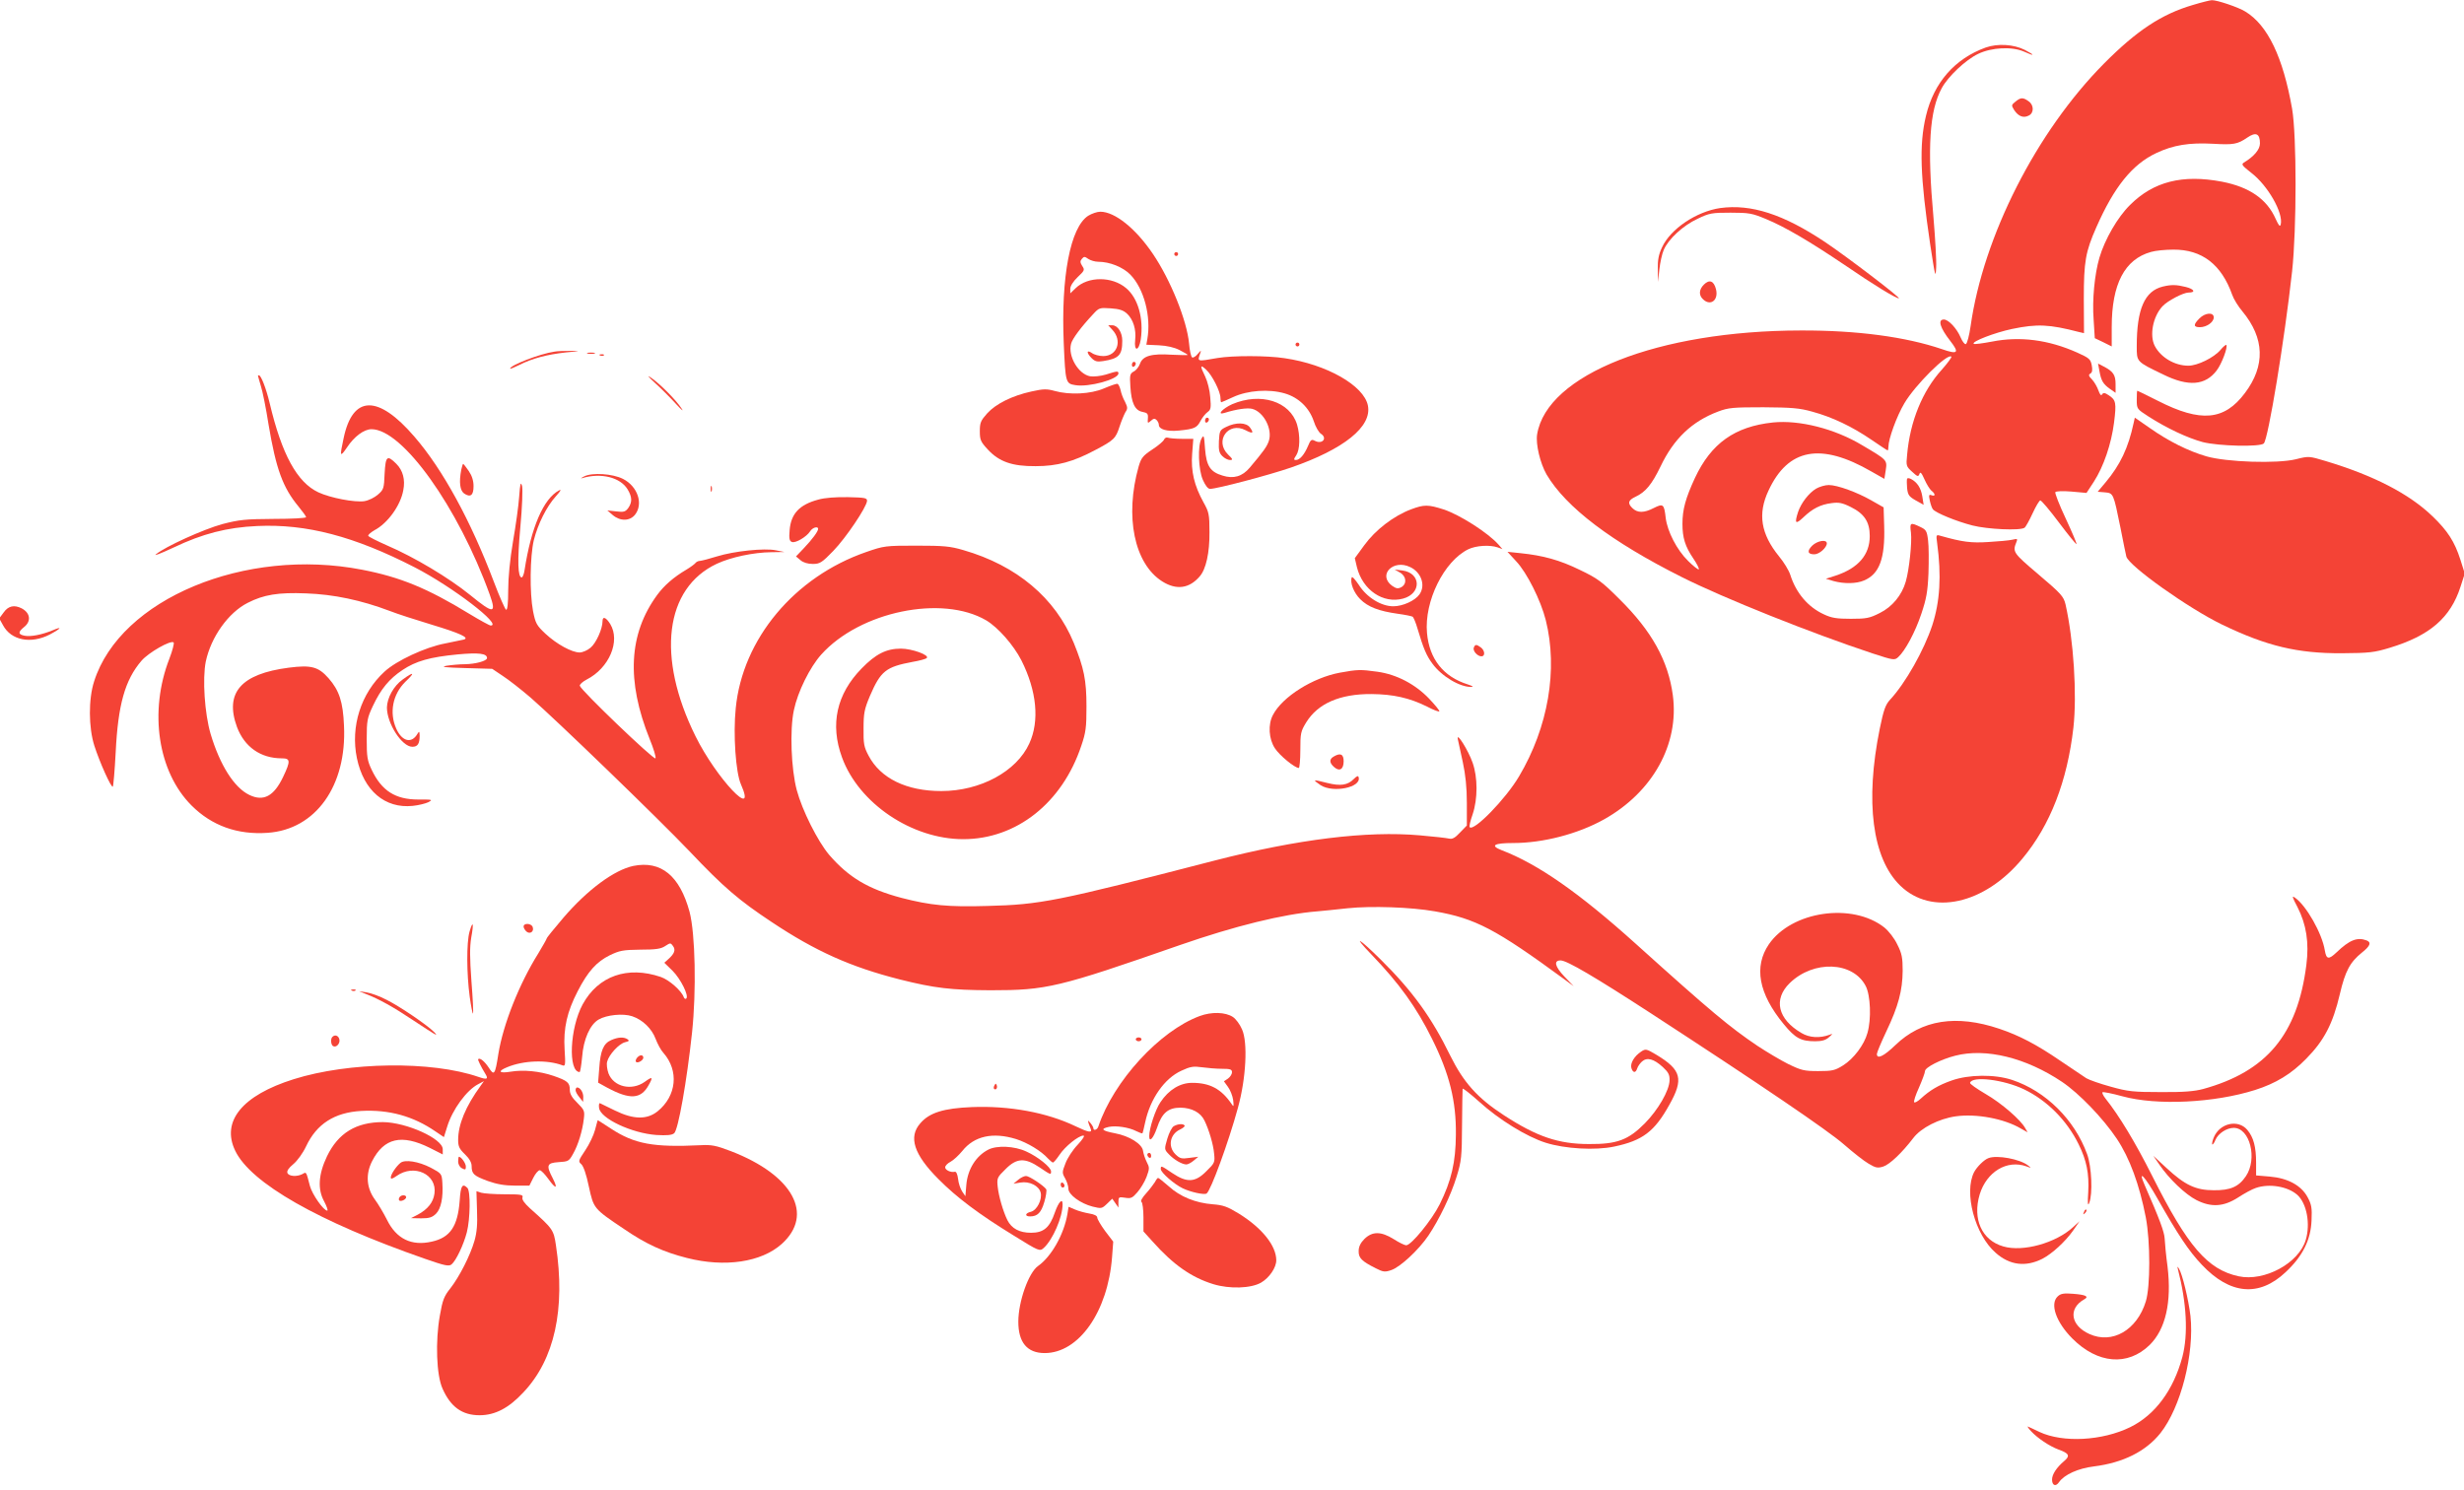 <?xml version="1.0" standalone="no"?>
<!DOCTYPE svg PUBLIC "-//W3C//DTD SVG 20010904//EN"
 "http://www.w3.org/TR/2001/REC-SVG-20010904/DTD/svg10.dtd">
<svg version="1.0" xmlns="http://www.w3.org/2000/svg"
 width="1280pt" height="774pt" viewBox="0 0 1280 774"
 preserveAspectRatio="xMidYMid meet">
<g transform="translate(0,774) scale(0.1,-0.1)"
fill="#f44336" stroke="none">
<path d="M11391 7714 c-163 -48 -291 -133 -461 -304 -351 -354 -627 -897 -693
-1364 -7 -49 -18 -91 -25 -94 -6 -2 -18 14 -27 35 -20 47 -63 93 -87 93 -33 0
-20 -43 33 -111 49 -63 40 -72 -43 -43 -188 64 -441 98 -733 97 -742 -1 -1319
-229 -1370 -540 -8 -51 16 -150 49 -208 101 -171 337 -350 704 -534 217 -109
675 -292 990 -396 110 -36 114 -36 133 -19 36 33 88 129 120 225 26 77 33 115
37 210 2 64 2 141 -2 171 -6 50 -10 56 -42 71 -50 24 -54 22 -47 -30 6 -51 -9
-193 -27 -255 -20 -70 -70 -131 -135 -163 -53 -27 -70 -30 -150 -30 -73 0
-100 4 -140 23 -83 38 -145 111 -175 206 -7 22 -33 65 -58 95 -95 117 -112
221 -55 342 102 220 272 251 535 99 l67 -38 7 45 c8 53 8 53 -121 129 -144 87
-328 133 -465 119 -199 -21 -321 -109 -405 -288 -49 -106 -65 -164 -65 -239 0
-72 14 -117 56 -179 19 -28 32 -54 29 -57 -3 -3 -28 16 -56 44 -58 57 -107
152 -116 223 -8 72 -13 76 -61 52 -52 -27 -86 -27 -113 0 -25 25 -21 40 17 58
52 24 85 64 130 157 69 145 164 235 300 286 53 20 77 22 234 22 147 -1 188 -4
255 -23 103 -28 206 -77 307 -146 44 -30 81 -55 84 -55 2 0 4 9 4 19 0 40 43
159 83 226 56 95 224 262 244 242 3 -3 -20 -34 -50 -68 -100 -110 -165 -268
-180 -443 -6 -56 -4 -60 26 -87 28 -26 32 -27 38 -12 4 14 11 7 26 -27 11 -25
27 -51 36 -59 22 -17 22 -32 1 -24 -14 5 -15 1 -9 -28 4 -19 11 -39 16 -45 15
-19 123 -63 205 -84 78 -20 247 -28 271 -12 6 4 25 38 42 75 17 37 35 67 40
67 6 0 50 -52 97 -115 48 -64 89 -114 91 -112 2 3 -23 62 -56 133 -33 70 -57
132 -54 137 3 5 38 7 84 3 l78 -7 38 58 c51 79 91 197 105 307 13 103 10 118
-27 142 -21 14 -28 15 -35 5 -5 -9 -11 -2 -19 20 -6 18 -21 44 -33 57 -18 18
-20 25 -9 31 10 6 12 19 7 44 -6 31 -13 37 -75 65 -150 67 -298 86 -444 57
-48 -9 -91 -15 -94 -11 -12 11 109 58 200 77 130 27 193 24 347 -16 l26 -6 -1
178 c0 195 9 245 65 372 92 209 186 327 312 386 87 41 170 55 295 48 105 -6
126 -3 177 32 45 31 66 21 66 -30 0 -32 -31 -68 -84 -100 -14 -9 -8 -16 39
-53 86 -66 167 -208 153 -268 -4 -14 -10 -7 -26 28 -46 104 -136 166 -279 194
-205 39 -356 1 -478 -121 -65 -64 -131 -179 -159 -274 -25 -86 -38 -218 -30
-322 l6 -96 44 -21 44 -22 0 101 c0 223 67 352 204 390 23 7 75 12 116 12 149
1 250 -77 306 -235 7 -21 31 -60 53 -86 115 -139 120 -282 13 -424 -107 -143
-229 -154 -451 -41 -58 29 -106 53 -108 53 -2 0 -3 -21 -3 -47 0 -48 1 -48 61
-87 95 -61 204 -112 282 -133 83 -21 298 -26 317 -7 23 23 108 540 147 894 24
221 24 705 0 845 -47 267 -126 434 -243 505 -35 22 -147 60 -174 59 -8 0 -53
-11 -99 -25z"/>
<path d="M10315 7493 c-160 -58 -269 -182 -310 -355 -36 -151 -30 -316 22
-668 26 -169 28 -179 31 -120 2 36 -5 153 -14 260 -33 364 -21 555 43 672 33
61 124 147 189 178 70 34 176 39 238 12 57 -26 60 -20 4 9 -58 29 -140 34
-203 12z"/>
<path d="M10470 7212 c-22 -18 -22 -19 -6 -45 22 -32 48 -42 76 -27 27 14 26
55 -2 74 -29 21 -41 20 -68 -2z"/>
<path d="M8936 6659 c-123 -18 -258 -108 -302 -204 -18 -38 -23 -66 -22 -115
l1 -65 7 65 c4 36 14 82 23 102 24 56 100 126 175 161 62 30 75 32 172 32 96
0 112 -3 184 -33 99 -41 225 -115 409 -239 147 -101 265 -173 281 -173 14 0
-269 216 -384 293 -216 144 -383 198 -544 176z"/>
<path d="M5653 6619 c-93 -60 -142 -317 -127 -664 9 -204 10 -208 60 -216 69
-12 224 30 224 61 0 13 -6 13 -65 -6 -27 -8 -64 -12 -82 -9 -61 11 -116 104
-99 169 6 25 52 87 114 153 31 34 34 35 92 31 45 -3 66 -10 85 -28 32 -30 48
-82 42 -136 -7 -62 19 -60 29 2 16 109 -14 215 -76 267 -73 62 -198 62 -262 0
l-28 -27 0 24 c0 14 15 38 38 60 36 34 38 38 24 58 -11 18 -12 25 -2 37 11 13
15 13 33 0 12 -8 35 -15 52 -15 60 0 129 -28 167 -67 71 -73 109 -218 88 -336
l-5 -28 65 -3 c42 -2 81 -11 108 -25 23 -12 42 -23 42 -25 0 -2 -38 -1 -83 1
-105 7 -151 -6 -165 -47 -6 -16 -20 -34 -32 -40 -20 -11 -22 -18 -18 -78 5
-86 24 -125 63 -132 26 -5 30 -10 28 -34 -2 -26 -1 -27 16 -12 13 12 20 13 29
4 7 -7 12 -18 12 -25 0 -24 42 -36 104 -30 81 8 94 14 113 51 9 17 25 37 36
45 17 12 19 22 14 77 -2 34 -14 82 -26 107 -28 57 -27 66 5 36 31 -28 74 -114
74 -146 0 -13 2 -23 4 -23 2 0 30 12 62 27 76 35 186 43 268 19 72 -21 127
-74 151 -145 9 -29 26 -57 36 -64 37 -23 8 -58 -31 -37 -17 9 -22 5 -35 -27
-19 -45 -43 -73 -63 -73 -12 0 -12 4 2 25 19 29 21 101 4 159 -37 121 -189
169 -337 106 -51 -23 -83 -59 -39 -45 61 19 117 27 142 21 61 -15 108 -107 87
-168 -10 -29 -28 -54 -99 -138 -39 -46 -84 -59 -141 -41 -64 19 -84 50 -91
139 -5 69 -6 75 -18 54 -21 -36 -17 -163 7 -216 13 -29 26 -46 37 -46 35 0
305 71 421 111 274 95 421 212 399 322 -21 104 -214 214 -433 246 -91 14 -270
14 -348 1 -109 -19 -105 -20 -90 25 6 17 4 16 -13 -4 -10 -13 -24 -21 -29 -18
-6 4 -13 36 -16 72 -11 120 -97 332 -188 466 -90 133 -198 219 -273 219 -17 0
-45 -10 -63 -21z"/>
<path d="M6100 6420 c0 -5 5 -10 10 -10 6 0 10 5 10 10 0 6 -4 10 -10 10 -5 0
-10 -4 -10 -10z"/>
<path d="M8851 6261 c-25 -25 -27 -54 -5 -75 39 -39 83 -6 68 52 -11 43 -34
52 -63 23z"/>
<path d="M11235 6251 c-94 -23 -135 -117 -135 -309 0 -83 -3 -80 138 -148 130
-64 218 -57 277 21 26 33 60 124 50 133 -2 2 -16 -9 -30 -26 -34 -40 -119 -82
-167 -82 -71 0 -143 43 -174 102 -29 55 -10 153 39 206 26 29 109 72 136 72
39 0 30 18 -14 29 -48 12 -75 13 -120 2z"/>
<path d="M11425 6085 c-32 -32 -31 -45 3 -45 35 0 72 26 72 51 0 28 -45 25
-75 -6z"/>
<path d="M5778 6027 c54 -57 26 -137 -47 -137 -20 0 -47 7 -59 16 -28 19 -29
1 -1 -27 17 -17 29 -20 60 -15 82 13 99 31 99 106 0 43 -24 80 -52 80 l-21 0
21 -23z"/>
<path d="M6730 5950 c0 -5 5 -10 10 -10 6 0 10 5 10 10 0 6 -4 10 -10 10 -5 0
-10 -4 -10 -10z"/>
<path d="M2880 5913 c-76 -11 -230 -71 -230 -88 0 -3 22 6 48 19 67 34 143 54
242 65 77 7 79 8 25 8 -33 0 -71 -1 -85 -4z"/>
<path d="M3053 5903 c9 -2 25 -2 35 0 9 3 1 5 -18 5 -19 0 -27 -2 -17 -5z"/>
<path d="M3118 5893 c7 -3 16 -2 19 1 4 3 -2 6 -13 5 -11 0 -14 -3 -6 -6z"/>
<path d="M5880 5844 c0 -8 5 -12 10 -9 6 3 10 10 10 16 0 5 -4 9 -10 9 -5 0
-10 -7 -10 -16z"/>
<path d="M10906 5813 c9 -51 19 -68 54 -93 l30 -21 0 45 c0 48 -12 66 -62 92
l-29 15 7 -38z"/>
<path d="M3402 5751 c31 -28 81 -78 109 -109 32 -35 43 -43 28 -22 -30 45
-114 129 -159 159 -21 15 -13 4 22 -28z"/>
<path d="M1340 5788 c0 -2 7 -25 15 -53 9 -27 27 -117 40 -200 39 -232 74
-328 156 -427 21 -26 39 -50 39 -55 0 -5 -75 -9 -167 -9 -150 -1 -179 -4 -268
-27 -98 -27 -295 -116 -345 -157 -14 -11 27 5 91 35 151 72 278 105 435 112
255 12 504 -53 819 -215 196 -101 458 -302 394 -302 -6 0 -57 28 -113 62 -216
132 -358 190 -555 228 -608 118 -1256 -152 -1392 -580 -30 -92 -29 -240 1
-334 27 -85 88 -221 96 -213 3 3 10 84 15 179 12 246 48 375 134 475 37 43
153 109 167 95 4 -4 -6 -42 -22 -84 -107 -275 -60 -588 115 -763 105 -105 238
-153 395 -142 250 17 412 244 397 556 -5 125 -25 184 -80 247 -53 60 -90 70
-207 55 -248 -32 -334 -130 -269 -308 39 -104 123 -163 233 -163 45 0 46 -14
7 -96 -48 -101 -102 -130 -176 -94 -79 38 -153 156 -201 317 -31 106 -43 286
-25 376 27 127 117 254 218 305 82 42 158 55 303 49 143 -5 286 -35 434 -91
38 -15 137 -47 220 -72 146 -44 198 -68 165 -77 -8 -2 -51 -11 -96 -20 -103
-19 -255 -90 -316 -147 -122 -112 -177 -285 -143 -449 35 -169 146 -263 290
-248 30 3 66 12 81 19 25 14 22 14 -52 14 -119 0 -190 45 -242 154 -23 48 -26
68 -26 160 0 97 3 110 32 172 42 89 85 141 154 187 69 46 141 67 287 81 109
10 152 5 152 -19 0 -15 -59 -31 -114 -32 -28 0 -71 -4 -96 -8 -34 -6 -11 -9
96 -12 l141 -4 55 -37 c31 -20 96 -71 145 -113 130 -113 662 -627 826 -799
176 -186 256 -254 425 -366 228 -152 411 -234 667 -299 180 -45 264 -55 470
-56 293 0 351 14 985 235 285 99 536 161 713 175 29 3 99 9 157 16 124 13 330
6 454 -16 211 -37 316 -92 671 -352 l50 -37 -49 51 c-49 52 -56 83 -19 83 33
0 180 -87 471 -276 570 -371 919 -608 1002 -681 47 -41 104 -86 127 -99 37
-22 47 -24 76 -15 34 11 98 72 156 148 40 53 134 101 221 113 106 15 252 -12
339 -64 l34 -19 -12 21 c-23 43 -123 130 -206 178 -46 27 -83 53 -81 58 10 37
175 17 281 -34 120 -58 222 -161 283 -285 42 -85 55 -153 50 -248 -4 -61 -2
-75 5 -57 19 46 13 189 -11 254 -65 179 -215 327 -389 385 -90 30 -225 29
-315 -3 -68 -24 -112 -50 -160 -94 -15 -14 -31 -23 -34 -19 -4 4 7 38 25 77
17 39 31 77 31 85 0 19 82 61 157 80 159 41 367 -10 555 -136 89 -60 213 -189
284 -295 67 -100 118 -239 151 -409 24 -126 24 -359 0 -437 -46 -149 -174
-223 -293 -169 -98 44 -111 133 -27 180 27 15 8 24 -58 29 -47 4 -64 1 -79
-13 -43 -39 -9 -135 76 -220 131 -131 287 -144 401 -33 83 82 115 222 93 407
-8 58 -14 124 -15 146 -2 35 -26 100 -104 278 -38 87 1 46 66 -69 105 -186
164 -275 231 -345 146 -155 297 -169 435 -39 88 82 131 167 135 269 3 64 0 83
-20 120 -33 62 -103 100 -197 108 l-71 6 0 66 c0 82 -13 132 -46 171 -48 56
-143 35 -174 -40 -7 -17 -10 -33 -8 -36 3 -2 11 8 17 24 14 33 58 62 95 62 84
0 124 -161 63 -251 -37 -55 -81 -74 -167 -73 -94 0 -150 27 -246 116 l-68 63
33 -48 c49 -72 134 -153 191 -182 77 -39 141 -35 216 13 32 21 74 44 93 50 70
24 165 8 215 -36 49 -44 69 -150 44 -234 -36 -121 -215 -218 -349 -189 -161
35 -264 154 -448 520 -88 175 -172 314 -243 403 -12 15 -19 30 -16 33 3 3 50
-6 104 -21 179 -49 478 -34 689 33 107 34 188 83 265 162 93 94 139 182 175
336 28 120 53 166 115 216 43 34 50 53 24 63 -48 18 -88 3 -156 -62 -41 -39
-53 -37 -61 10 -14 88 -96 233 -155 274 -17 12 -15 4 13 -49 46 -90 61 -184
46 -301 -46 -361 -206 -553 -536 -644 -45 -12 -101 -17 -220 -16 -143 0 -171
3 -260 28 -55 15 -112 35 -127 44 -14 9 -75 50 -134 90 -124 85 -214 132 -318
167 -223 75 -403 47 -540 -85 -60 -58 -96 -75 -96 -46 0 7 22 60 49 117 63
132 84 213 85 315 0 68 -4 90 -28 137 -15 32 -44 69 -67 88 -166 131 -481 86
-600 -87 -79 -116 -54 -256 77 -415 60 -73 89 -89 164 -89 34 0 55 6 71 21 21
18 21 20 4 13 -52 -19 -105 -16 -147 9 -123 72 -147 175 -61 259 124 121 329
113 395 -15 25 -48 30 -172 9 -244 -17 -62 -72 -134 -126 -168 -43 -27 -57
-30 -130 -30 -73 0 -88 4 -156 37 -40 20 -112 63 -159 94 -145 98 -238 175
-632 530 -294 265 -509 415 -698 487 -61 24 -39 37 61 37 155 0 336 47 472
123 253 142 391 391 357 645 -24 179 -109 333 -277 499 -92 92 -114 108 -206
152 -104 51 -191 75 -309 87 l-67 7 45 -49 c56 -59 128 -203 154 -306 64 -256
13 -556 -139 -812 -69 -117 -234 -286 -256 -264 -4 3 3 33 15 67 27 80 27 192
0 268 -22 64 -85 164 -77 123 3 -14 15 -68 26 -120 14 -65 21 -131 21 -212 l0
-117 -35 -36 c-26 -28 -40 -36 -57 -32 -13 3 -81 11 -153 17 -273 24 -634 -20
-1065 -131 -824 -213 -904 -229 -1182 -236 -203 -6 -294 3 -445 42 -173 46
-274 106 -376 224 -59 70 -140 231 -168 336 -29 109 -37 312 -15 415 20 96 83
223 142 289 201 224 628 312 857 178 62 -37 142 -128 183 -208 80 -159 95
-315 41 -432 -66 -145 -254 -247 -457 -247 -181 0 -316 66 -378 184 -24 45
-27 62 -26 141 0 79 4 100 33 169 56 130 83 151 221 177 36 6 69 15 74 20 17
15 -76 49 -134 49 -76 0 -131 -28 -204 -103 -130 -133 -165 -290 -102 -462 87
-239 363 -425 630 -425 276 0 514 188 613 485 24 70 27 96 27 205 0 137 -13
199 -66 330 -96 233 -296 402 -574 482 -68 20 -101 23 -244 23 -160 0 -168 -1
-260 -33 -373 -129 -643 -452 -678 -812 -14 -136 0 -334 27 -395 86 -195 -128
31 -236 250 -204 412 -160 769 111 896 73 34 189 59 284 60 l67 1 -45 9 c-59
12 -216 -4 -306 -32 -38 -12 -77 -22 -87 -23 -10 0 -21 -6 -25 -12 -4 -5 -25
-21 -47 -34 -66 -39 -115 -82 -151 -131 -148 -202 -161 -446 -39 -749 20 -49
34 -94 30 -100 -7 -11 -387 353 -393 377 -2 6 14 21 35 32 118 60 177 200 123
289 -22 35 -40 42 -40 14 0 -39 -33 -113 -62 -137 -16 -14 -42 -25 -57 -25
-40 0 -119 43 -177 97 -47 44 -52 54 -65 118 -18 95 -16 283 4 368 21 84 66
175 115 229 25 28 30 37 16 30 -81 -43 -145 -193 -179 -414 -3 -21 -10 -38
-15 -38 -20 0 -23 85 -7 260 10 109 13 197 9 215 -7 24 -10 14 -15 -55 -3 -47
-18 -152 -32 -233 -16 -95 -25 -187 -25 -254 0 -69 -4 -103 -11 -101 -5 2 -34
67 -63 144 -120 317 -265 584 -413 755 -189 220 -321 217 -368 -8 -21 -97 -19
-101 18 -47 37 56 88 94 127 94 161 0 450 -405 614 -859 36 -101 20 -102 -101
-3 -111 90 -290 197 -432 258 -52 23 -96 45 -98 50 -2 5 13 18 32 29 69 36
136 129 150 208 11 55 -2 103 -36 137 -48 48 -56 41 -61 -51 -3 -76 -5 -83
-34 -108 -18 -16 -48 -31 -72 -35 -50 -7 -176 17 -238 46 -111 52 -190 197
-253 463 -19 79 -45 145 -56 145 -3 0 -5 -1 -5 -2z"/>
<path d="M5735 5722 c-70 -30 -179 -35 -257 -13 -40 11 -57 11 -120 -3 -101
-22 -186 -65 -230 -114 -33 -37 -38 -48 -38 -92 0 -45 4 -55 41 -95 59 -64
127 -88 249 -87 112 0 196 23 310 84 97 51 106 60 126 122 9 28 23 61 30 74
13 19 12 26 -2 55 -10 17 -20 45 -23 61 -4 16 -11 30 -16 32 -6 1 -37 -10 -70
-24z"/>
<path d="M6260 5554 c0 -8 5 -12 10 -9 6 3 10 10 10 16 0 5 -4 9 -10 9 -5 0
-10 -7 -10 -16z"/>
<path d="M11084 5543 c-28 -131 -70 -218 -145 -308 l-42 -50 37 -3 c45 -4 45
-5 81 -182 14 -74 29 -143 31 -152 15 -50 323 -269 499 -354 231 -111 390
-149 620 -148 143 1 169 4 248 28 209 63 317 156 369 318 l22 68 -23 73 c-30
93 -66 149 -144 224 -122 118 -307 213 -557 288 -84 25 -86 26 -153 9 -98 -24
-361 -15 -465 15 -93 27 -196 78 -294 147 l-78 54 -6 -27z"/>
<path d="M6370 5522 c-33 -16 -35 -20 -38 -74 -2 -47 1 -61 18 -78 11 -11 29
-20 39 -20 17 0 16 4 -10 29 -71 71 2 172 91 126 38 -20 45 -16 24 13 -19 28
-74 29 -124 4z"/>
<path d="M6047 5456 c-3 -8 -31 -32 -62 -52 -48 -32 -57 -43 -70 -88 -73 -259
-23 -505 123 -597 73 -46 140 -37 194 26 33 37 52 124 51 230 0 93 -3 105 -31
155 -48 87 -66 161 -59 252 l6 78 -58 0 c-33 0 -66 3 -74 6 -8 3 -17 -2 -20
-10z"/>
<path d="M2396 5299 c-12 -64 -7 -107 15 -123 33 -22 49 -10 49 38 0 28 -8 54
-25 79 -14 20 -27 37 -29 37 -2 0 -6 -14 -10 -31z"/>
<path d="M3035 5265 c-16 -8 -21 -13 -10 -9 97 29 197 4 235 -58 24 -40 25
-66 4 -97 -15 -20 -23 -23 -63 -18 l-46 5 28 -24 c39 -33 89 -32 116 2 44 56
14 147 -63 186 -54 27 -159 34 -201 13z"/>
<path d="M9907 5253 c-2 -5 -2 -27 0 -49 4 -36 10 -44 45 -64 l41 -23 -7 44
c-7 43 -26 73 -58 90 -9 5 -19 6 -21 2z"/>
<path d="M3692 5200 c0 -14 2 -19 5 -12 2 6 2 18 0 25 -3 6 -5 1 -5 -13z"/>
<path d="M9434 5201 c-38 -23 -77 -74 -93 -120 -20 -61 -14 -68 27 -29 47 45
89 67 147 74 36 5 55 2 99 -20 71 -35 99 -78 99 -151 0 -98 -60 -167 -178
-206 l-50 -16 40 -12 c54 -15 119 -14 158 3 80 33 110 114 105 282 l-3 98 -60
34 c-76 44 -180 82 -225 82 -19 0 -49 -9 -66 -19z"/>
<path d="M4250 5144 c-97 -26 -141 -73 -148 -158 -4 -45 -1 -57 12 -62 19 -7
76 27 94 55 12 20 42 29 42 13 0 -13 -31 -55 -74 -100 l-41 -43 24 -20 c14
-12 38 -19 63 -19 37 0 47 6 107 68 66 68 172 226 175 259 1 16 -10 18 -99 20
-63 1 -121 -3 -155 -13z"/>
<path d="M7331 5094 c-91 -34 -186 -107 -244 -187 l-49 -67 11 -47 c30 -119
136 -191 240 -163 96 26 94 133 -4 146 l-40 5 28 -16 c33 -19 37 -59 6 -76
-18 -9 -26 -7 -48 8 -75 56 6 139 94 97 58 -27 82 -95 49 -142 -23 -33 -87
-62 -136 -62 -63 0 -138 46 -179 111 -19 28 -35 46 -37 39 -10 -28 11 -80 44
-113 41 -41 97 -62 196 -76 37 -5 71 -12 76 -15 5 -3 17 -31 26 -63 31 -104
46 -139 77 -181 48 -66 144 -123 203 -121 13 0 5 5 -19 13 -127 40 -200 132
-212 267 -15 165 88 373 214 435 41 20 113 24 153 10 l25 -9 -20 23 c-55 62
-201 155 -285 183 -81 26 -102 26 -169 1z"/>
<path d="M10063 4919 c23 -170 15 -303 -25 -427 -43 -130 -139 -301 -220 -388
-23 -25 -33 -52 -53 -150 -77 -378 -39 -674 106 -815 163 -159 438 -98 635
140 145 174 233 402 265 681 19 173 1 454 -41 640 -10 41 -22 55 -140 155
-133 113 -136 117 -115 169 7 17 5 18 -21 12 -16 -4 -72 -9 -124 -12 -90 -6
-136 0 -249 32 -23 7 -24 6 -18 -37z"/>
<path d="M9414 4905 c-28 -28 -24 -45 11 -45 26 0 65 35 65 57 0 22 -49 14
-76 -12z"/>
<path d="M19 4558 l-23 -31 20 -36 c42 -78 144 -98 242 -48 60 32 69 45 15 22
-56 -23 -113 -34 -145 -28 -35 7 -35 19 -3 45 38 30 33 73 -12 97 -39 20 -70
13 -94 -21z"/>
<path d="M7656 4375 c-6 -17 19 -45 40 -45 20 0 18 30 -3 46 -23 17 -30 17
-37 -1z"/>
<path d="M6960 4245 c-140 -26 -298 -125 -347 -219 -27 -50 -22 -126 10 -174
24 -37 103 -102 124 -102 4 0 8 42 8 93 0 87 2 97 30 143 61 99 175 149 340
148 113 -1 197 -20 288 -65 32 -17 61 -28 64 -25 3 3 -21 32 -53 66 -72 75
-168 126 -269 140 -87 12 -102 12 -195 -5z"/>
<path d="M2091 4209 c-46 -33 -80 -95 -81 -145 0 -83 78 -204 132 -204 28 0
38 16 38 58 -1 23 -2 24 -11 10 -30 -53 -80 -41 -110 25 -38 84 -19 180 47
245 52 49 45 55 -15 11z"/>
<path d="M6928 3809 c-23 -13 -23 -32 2 -54 28 -25 50 -13 50 30 0 37 -17 45
-52 24z"/>
<path d="M7033 3693 c-32 -33 -70 -38 -138 -21 -33 9 -62 15 -64 13 -2 -2 12
-13 30 -25 66 -41 211 -11 197 41 -2 10 -9 8 -25 -8z"/>
<path d="M3290 3241 c-99 -21 -238 -123 -364 -270 -47 -55 -86 -103 -86 -107
0 -3 -20 -38 -44 -78 -99 -158 -182 -368 -207 -521 -17 -110 -22 -116 -50 -72
-22 33 -46 53 -55 44 -3 -3 14 -38 36 -74 19 -30 11 -34 -35 -18 -244 84 -673
78 -959 -12 -268 -84 -378 -219 -304 -372 81 -168 431 -368 985 -561 104 -36
125 -41 139 -29 23 19 62 101 79 166 18 70 20 214 3 231 -26 26 -35 12 -40
-66 -10 -133 -49 -192 -145 -213 -105 -24 -184 14 -233 114 -17 34 -45 81 -62
104 -44 60 -50 131 -15 200 62 121 153 142 300 69 l67 -34 0 27 c0 55 -189
140 -311 141 -139 0 -232 -57 -290 -177 -45 -94 -50 -172 -15 -235 14 -27 21
-48 16 -48 -19 0 -78 84 -90 128 -20 77 -18 74 -39 62 -29 -15 -71 -12 -78 6
-4 10 7 26 30 45 21 17 50 57 67 93 55 117 148 176 286 184 145 8 271 -27 387
-107 l43 -29 17 54 c27 89 101 190 161 221 l30 16 -17 -24 c-78 -107 -117
-201 -117 -282 0 -33 6 -46 35 -74 23 -22 35 -43 35 -61 0 -41 11 -51 84 -78
48 -17 88 -24 141 -24 l75 0 20 40 c11 22 26 40 34 40 7 0 27 -21 45 -46 39
-54 51 -52 22 5 -35 67 -30 79 31 83 50 3 54 5 75 43 26 45 49 120 56 183 5
40 2 46 -34 82 -28 27 -39 47 -39 68 0 37 -12 47 -84 72 -73 25 -157 33 -223
22 -61 -10 -70 2 -19 23 86 36 208 40 288 10 15 -6 16 2 11 82 -7 111 13 197
68 303 53 103 98 153 167 187 50 24 68 28 158 29 81 0 108 4 130 19 26 17 28
17 40 0 15 -20 8 -40 -25 -69 l-20 -18 43 -42 c42 -42 86 -130 71 -144 -4 -4
-10 -1 -13 7 -12 34 -76 90 -119 105 -173 59 -325 6 -406 -142 -67 -123 -77
-350 -16 -352 3 0 9 35 13 78 7 93 41 169 86 195 41 24 127 33 174 17 54 -18
102 -64 122 -118 10 -26 27 -58 40 -72 82 -93 69 -224 -30 -304 -55 -44 -125
-43 -221 4 -38 19 -74 36 -78 38 -5 2 -7 -9 -5 -24 6 -55 170 -132 298 -141
54 -3 80 -1 92 9 21 16 66 271 93 523 23 216 17 514 -13 628 -51 187 -148 267
-292 238z"/>
<path d="M2439 2899 c-16 -57 -15 -219 1 -337 7 -51 15 -90 17 -88 3 3 -1 78
-8 168 -9 124 -9 178 -1 227 14 76 9 92 -9 30z"/>
<path d="M2720 2926 c0 -7 7 -19 15 -26 19 -16 41 1 32 24 -8 20 -47 21 -47 2z"/>
<path d="M7126 2779 c143 -149 232 -272 313 -436 91 -183 126 -324 124 -498
-1 -143 -23 -239 -84 -362 -41 -82 -148 -213 -174 -213 -8 0 -37 14 -65 32
-66 41 -111 41 -152 1 -20 -20 -30 -40 -30 -63 -1 -36 16 -53 90 -90 37 -19
47 -20 79 -9 46 15 142 104 193 179 56 83 117 209 147 307 25 81 27 103 28
268 1 99 2 184 3 188 1 5 39 -25 85 -66 103 -94 248 -183 346 -214 101 -32
258 -41 357 -20 147 31 209 78 286 217 75 133 63 181 -66 259 -54 32 -57 33
-81 17 -35 -23 -58 -61 -50 -86 8 -25 22 -26 30 -1 3 10 14 26 25 36 26 23 61
14 108 -29 29 -27 36 -40 35 -69 -1 -53 -60 -154 -128 -223 -86 -87 -145 -109
-290 -108 -159 0 -271 38 -443 150 -137 89 -209 170 -278 309 -97 199 -198
338 -362 500 -114 113 -150 132 -46 24z"/>
<path d="M1828 2593 c7 -3 16 -2 19 1 4 3 -2 6 -13 5 -11 0 -14 -3 -6 -6z"/>
<path d="M1900 2576 c68 -26 145 -69 245 -136 121 -80 136 -89 110 -62 -35 36
-178 133 -246 167 -36 19 -83 36 -105 39 l-39 6 35 -14z"/>
<path d="M6232 2461 c-208 -77 -447 -338 -526 -573 -5 -18 -26 -25 -26 -10 0
5 -7 17 -16 28 -16 20 -16 13 2 -31 9 -22 -11 -19 -80 14 -148 71 -343 107
-538 99 -146 -6 -220 -29 -267 -84 -63 -71 -34 -162 94 -290 95 -96 211 -183
392 -294 132 -82 134 -82 155 -64 47 43 98 160 98 227 0 35 -21 12 -40 -42
-27 -79 -58 -106 -124 -106 -60 0 -101 22 -123 66 -22 45 -45 124 -50 172 -5
46 -3 50 40 92 58 59 101 61 177 10 59 -40 60 -40 60 -21 0 21 -68 76 -128
103 -62 29 -153 33 -198 10 -64 -33 -107 -102 -114 -182 l-5 -60 -17 25 c-9
14 -19 43 -21 65 -3 25 -10 39 -17 37 -21 -5 -50 9 -50 23 0 8 12 21 28 29 15
8 42 33 61 56 62 78 159 99 279 62 60 -19 131 -62 166 -101 11 -11 22 -21 26
-21 4 0 19 18 34 40 28 43 99 100 124 100 9 0 -3 -19 -30 -48 -25 -26 -53 -69
-63 -96 -18 -46 -18 -50 -2 -78 9 -16 17 -40 17 -54 0 -31 63 -77 126 -93 45
-11 48 -11 74 14 l28 27 16 -23 16 -23 0 28 c0 27 2 28 35 23 30 -5 38 -1 63
28 16 18 38 54 48 80 16 44 16 49 1 78 -9 18 -17 43 -19 57 -4 36 -71 78 -146
92 -68 13 -78 23 -32 33 37 8 105 -2 143 -22 16 -8 30 -13 32 -11 1 2 8 27 14
57 26 122 100 228 188 268 47 22 63 24 106 18 29 -4 76 -8 105 -8 43 0 52 -3
52 -18 0 -10 -9 -24 -21 -33 l-21 -14 21 -29 c12 -16 24 -47 27 -68 4 -35 3
-38 -8 -21 -54 79 -113 110 -205 110 -63 0 -122 -36 -165 -101 -26 -38 -58
-135 -58 -176 0 -35 21 -12 40 42 26 79 58 106 123 106 58 -1 104 -25 124 -67
23 -47 46 -124 50 -171 5 -46 3 -50 -40 -92 -58 -59 -101 -61 -177 -10 -59 40
-60 40 -60 21 0 -18 70 -79 114 -100 42 -20 111 -35 124 -27 21 13 114 266
163 446 42 152 52 339 21 407 -11 26 -32 54 -47 64 -39 26 -111 28 -173 5z"/>
<path d="M1727 2353 c-11 -10 -8 -41 3 -48 17 -10 38 14 33 35 -5 20 -23 26
-36 13z"/>
<path d="M3175 2336 c-40 -17 -56 -55 -62 -146 l-6 -75 49 -27 c116 -62 173
-59 213 13 25 44 21 48 -20 18 -68 -48 -161 -26 -188 44 -7 20 -11 47 -7 61 9
36 61 93 93 101 21 5 24 8 12 16 -19 12 -48 11 -84 -5z"/>
<path d="M5900 2340 c0 -5 7 -10 15 -10 8 0 15 5 15 10 0 6 -7 10 -15 10 -8 0
-15 -4 -15 -10z"/>
<path d="M3310 2245 c-7 -8 -10 -19 -6 -22 9 -9 38 8 38 22 -1 16 -18 16 -32
0z"/>
<path d="M5166 2101 c-4 -7 -5 -15 -2 -18 9 -9 19 4 14 18 -4 11 -6 11 -12 0z"/>
<path d="M2990 2076 c0 -8 9 -24 20 -37 l19 -24 1 26 c0 24 -16 49 -32 49 -4
0 -8 -6 -8 -14z"/>
<path d="M3091 1869 c-7 -27 -30 -75 -51 -106 -36 -54 -37 -57 -20 -72 11 -10
26 -53 39 -116 25 -114 24 -114 182 -220 117 -80 206 -120 328 -151 197 -50
386 -22 492 73 170 153 58 358 -264 482 -78 30 -102 34 -157 31 -245 -12 -344
6 -466 86 -37 24 -68 44 -69 44 0 0 -7 -23 -14 -51z"/>
<path d="M6098 1889 c-10 -5 -25 -35 -34 -65 -16 -55 -16 -56 8 -81 26 -28 69
-53 91 -53 8 0 25 9 38 20 l24 20 -47 -6 c-41 -6 -49 -3 -72 19 -41 41 -28
105 25 129 15 7 25 16 23 20 -7 11 -35 9 -56 -3z"/>
<path d="M5960 1741 c0 -6 5 -13 10 -16 6 -3 10 1 10 9 0 9 -4 16 -10 16 -5 0
-10 -4 -10 -9z"/>
<path d="M2380 1705 c0 -14 8 -29 20 -35 17 -9 20 -8 20 9 0 17 -24 51 -36 51
-2 0 -4 -11 -4 -25z"/>
<path d="M10330 1723 c-23 -8 -60 -45 -75 -73 -54 -106 4 -325 112 -419 73
-65 156 -75 243 -31 50 26 119 89 159 146 l34 49 -34 -31 c-89 -82 -260 -130
-362 -100 -112 32 -161 142 -123 270 36 118 142 182 243 146 26 -10 27 -9 8 5
-42 33 -160 55 -205 38z"/>
<path d="M2080 1698 c-23 -19 -50 -60 -50 -76 0 -9 9 -7 30 8 91 65 211 9 197
-91 -6 -46 -35 -82 -87 -110 l-35 -18 53 -1 c43 0 57 5 77 24 26 26 38 84 33
160 -3 48 -4 49 -60 79 -64 33 -135 44 -158 25z"/>
<path d="M5289 1610 l-24 -20 36 6 c47 8 96 -17 105 -52 9 -36 -19 -92 -51
-100 -30 -7 -33 -24 -4 -24 39 0 58 20 74 75 9 30 13 60 10 66 -13 19 -88 69
-105 69 -10 0 -28 -9 -41 -20z"/>
<path d="M6000 1599 c-7 -11 -27 -38 -46 -59 -21 -23 -31 -41 -24 -45 5 -3 10
-39 10 -80 l0 -73 48 -53 c107 -120 201 -186 315 -221 85 -26 196 -22 248 8
43 25 79 78 79 116 0 76 -74 168 -195 243 -59 36 -81 44 -135 48 -89 7 -169
39 -228 93 -28 24 -52 44 -56 44 -3 0 -10 -9 -16 -21z"/>
<path d="M5510 1586 c0 -9 5 -16 10 -16 6 0 10 4 10 9 0 6 -4 13 -10 16 -5 3
-10 -1 -10 -9z"/>
<path d="M2478 1451 c3 -72 -1 -115 -13 -157 -22 -77 -79 -188 -125 -247 -33
-41 -41 -61 -55 -142 -24 -133 -18 -310 14 -380 42 -95 102 -138 192 -138 81
0 152 37 229 120 161 171 218 432 168 763 -12 81 -16 86 -136 193 -28 26 -41
44 -38 55 5 15 -5 17 -92 17 -53 0 -108 4 -122 8 l-25 8 3 -100z"/>
<path d="M2075 1519 c-4 -6 -4 -13 -1 -16 8 -8 36 5 36 17 0 13 -27 13 -35 -1z"/>
<path d="M5545 1432 c-18 -105 -83 -221 -153 -270 -49 -35 -102 -185 -102
-289 0 -108 46 -163 137 -163 177 0 328 214 350 499 l6 80 -42 55 c-22 30 -41
62 -41 70 0 9 -15 17 -41 21 -23 4 -57 13 -75 21 l-33 14 -6 -38z"/>
<path d="M10826 1443 c-6 -14 -5 -15 5 -6 7 7 10 15 7 18 -3 3 -9 -2 -12 -12z"/>
<path d="M11314 1145 c45 -174 54 -337 23 -455 -46 -172 -142 -302 -271 -365
-145 -71 -349 -82 -471 -25 -28 13 -54 26 -60 28 -5 3 1 -8 15 -23 34 -37 97
-79 143 -96 56 -20 62 -33 30 -60 -39 -33 -63 -69 -63 -96 0 -31 19 -39 36
-14 28 40 100 72 181 82 152 19 270 78 346 173 106 134 177 412 156 609 -10
84 -42 218 -60 246 -8 13 -9 13 -5 -4z"/>
</g>
</svg>
